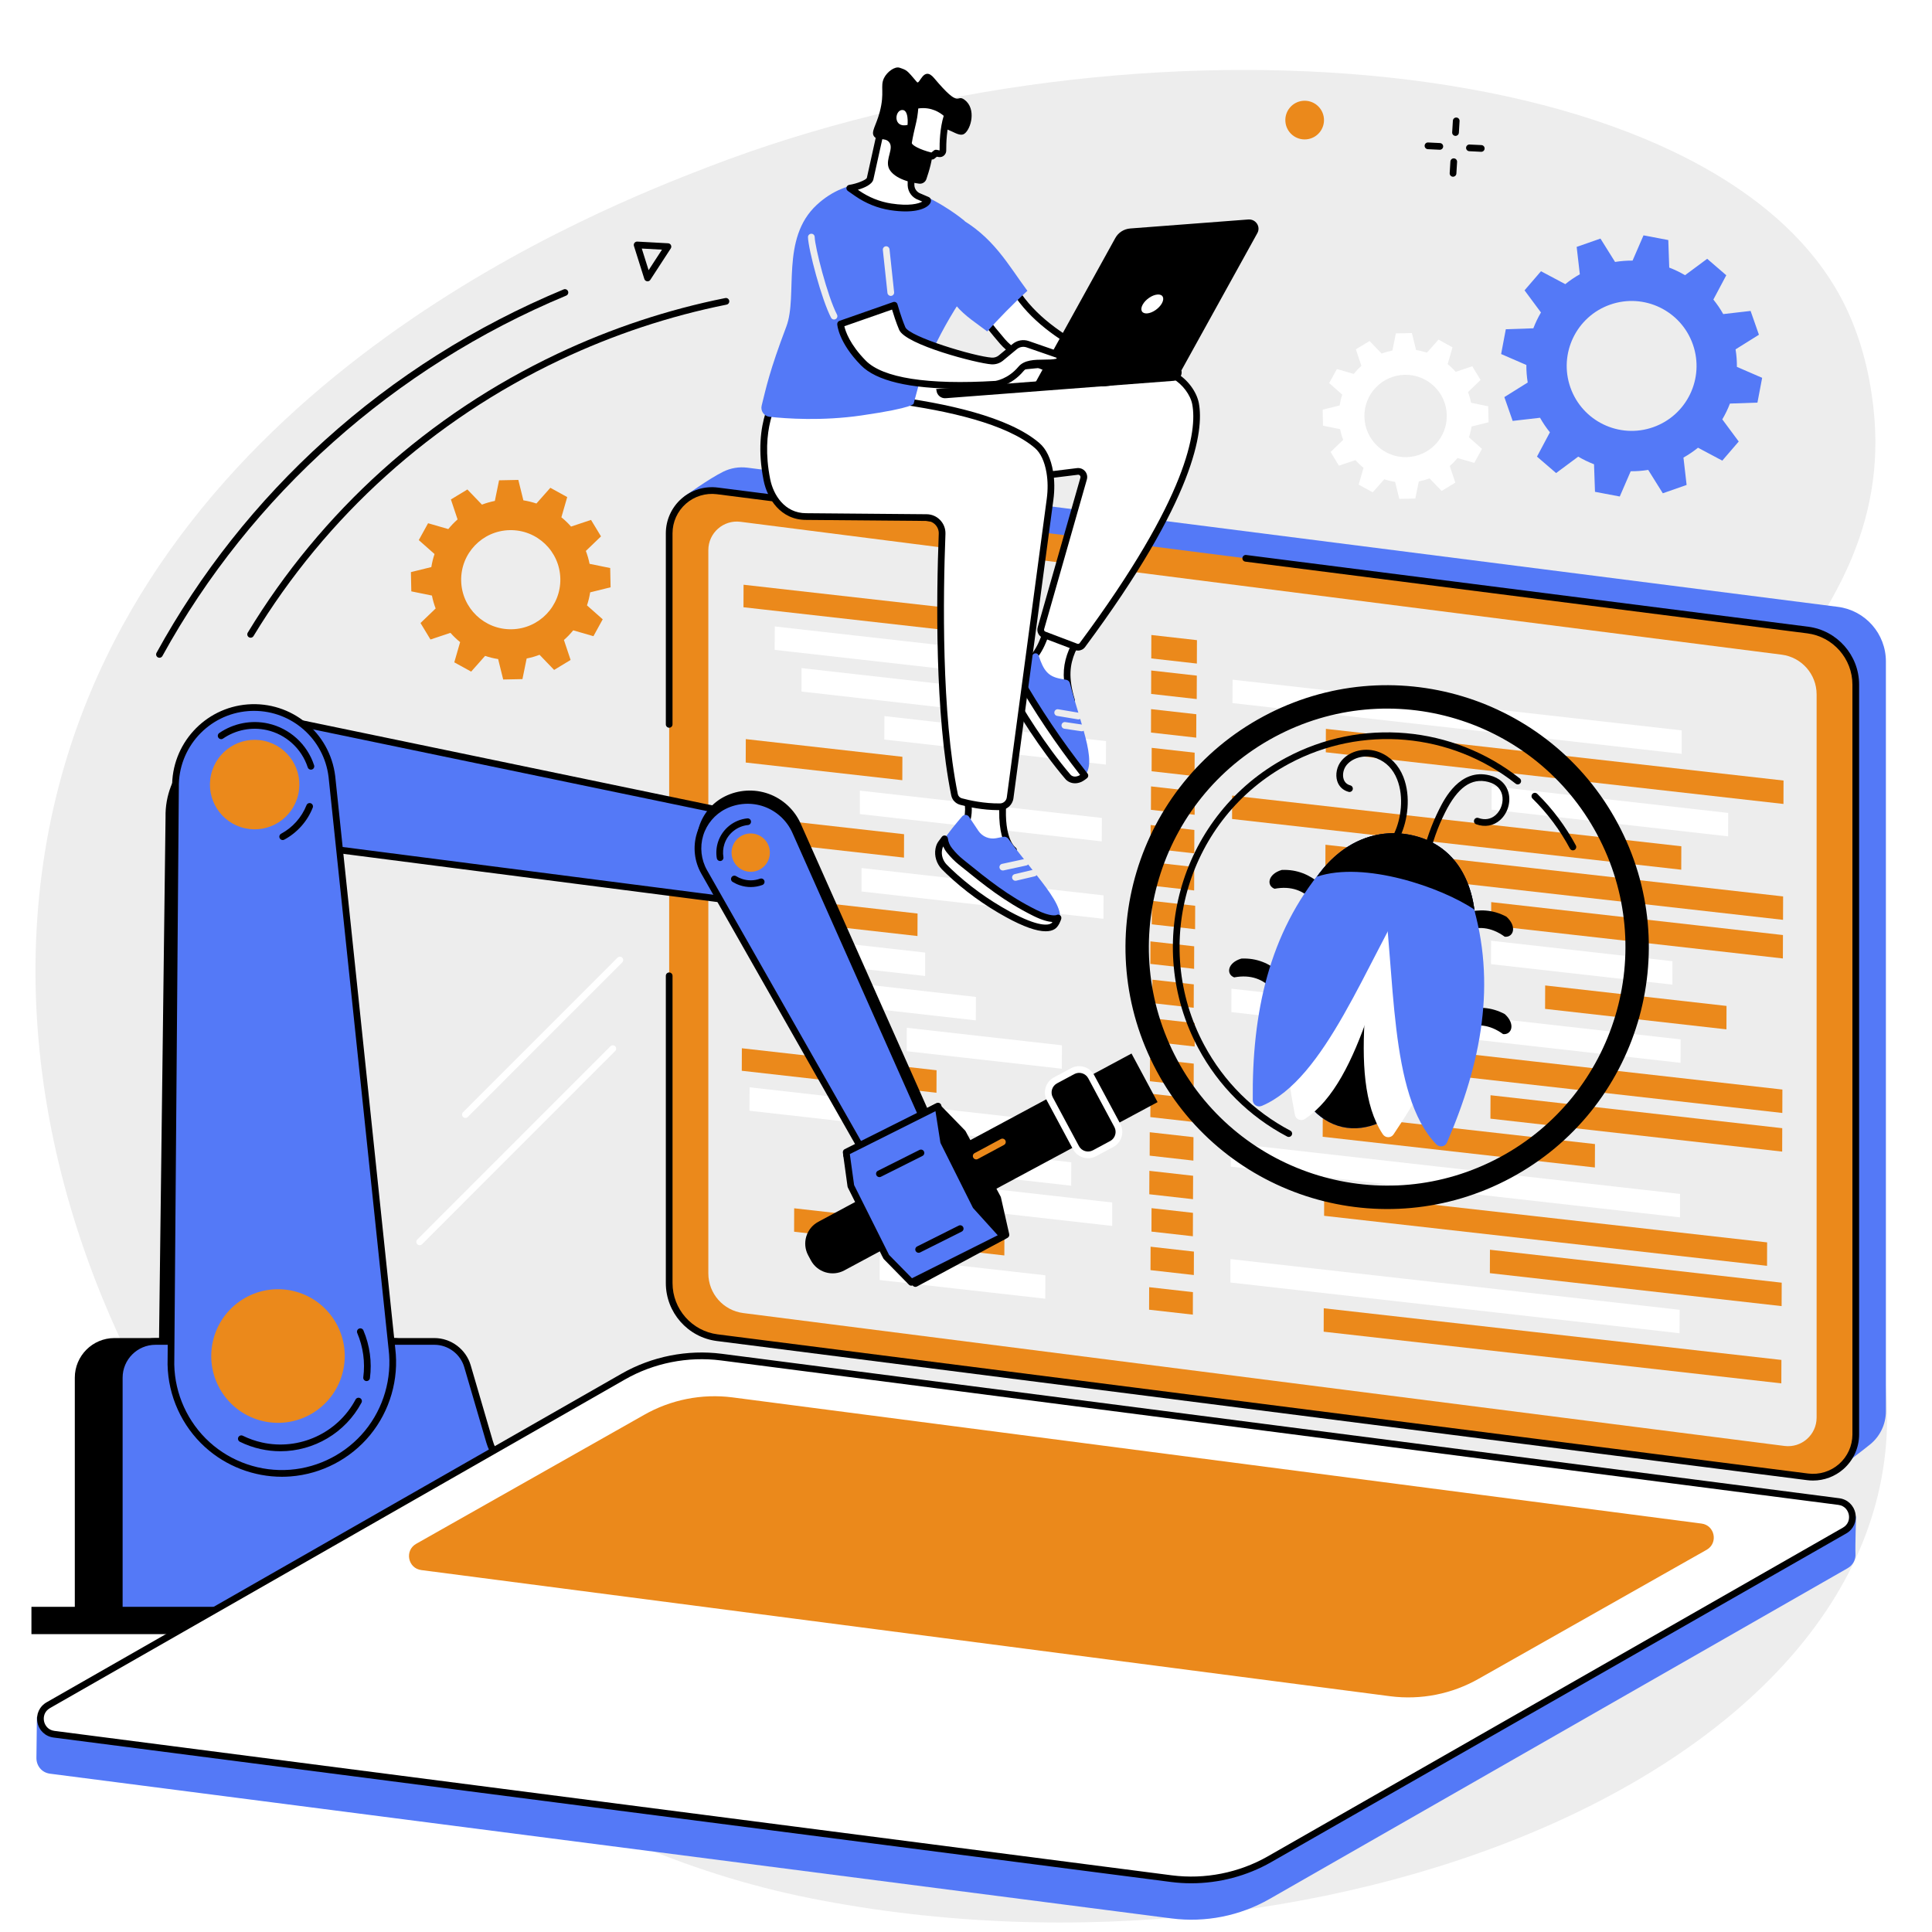 <svg xmlns="http://www.w3.org/2000/svg" width="810" viewBox="0 0 810 810" height="810"><path fill="#FFF" d="M-81 -81H891V891H-81z"></path><path fill="#FFF" d="M-81 -81H891V891H-81z"></path><path fill="#EDEDED" d="M 296.586 70.113 C 253.559 86.742 69.961 157.695 24.852 328.785 C -26.586 523.871 127.254 753.555 339.91 795.875 C 560.5 839.773 809.672 736.586 790.105 576.699 C 781.172 503.758 681.875 481.688 686.469 395.773 C 690.953 311.938 796.512 270.844 785.457 171.074 C 784.762 164.809 782.535 146.035 773.113 127.262 C 719.621 20.672 477.363 0.254 296.586 70.113"></path><path fill="#EB891B" d="M 213.703 222.266 C 225.184 222.031 234.688 231.145 234.922 242.621 C 235.16 254.098 226.047 263.59 214.566 263.824 C 203.086 264.059 193.586 254.941 193.348 243.469 C 193.109 231.992 202.223 222.5 213.703 222.266 Z M 172.277 239.859 L 172.445 247.93 L 181.09 249.695 C 181.461 251.559 181.98 253.367 182.648 255.105 L 176.301 261.207 L 180.48 268.117 L 188.852 265.324 C 190.094 266.73 191.449 268.027 192.906 269.211 L 190.461 277.688 L 197.535 281.578 L 203.379 274.984 C 205.141 275.582 206.969 276.027 208.844 276.32 L 210.965 284.883 L 219.039 284.719 L 220.801 276.078 C 222.664 275.707 224.473 275.184 226.207 274.523 L 232.316 280.871 L 239.227 276.688 L 236.43 268.32 C 237.84 267.082 239.141 265.727 240.324 264.27 L 248.801 266.723 L 252.691 259.645 L 246.098 253.809 C 246.688 252.043 247.137 250.219 247.43 248.344 L 255.992 246.227 L 255.828 238.152 L 247.184 236.391 C 246.809 234.531 246.289 232.723 245.625 230.984 L 251.973 224.879 L 247.789 217.973 L 239.418 220.766 C 238.18 219.359 236.824 218.059 235.363 216.879 L 237.812 208.402 L 230.734 204.508 L 224.895 211.102 C 223.133 210.508 221.305 210.062 219.43 209.766 L 217.309 201.207 L 209.234 201.371 L 207.469 210.012 C 205.605 210.383 203.801 210.902 202.062 211.566 L 195.953 205.219 L 189.043 209.398 L 191.84 217.762 C 190.434 219.004 189.133 220.363 187.949 221.816 L 179.473 219.367 L 175.578 226.441 L 182.176 232.281 C 181.582 234.043 181.137 235.867 180.84 237.746 L 172.277 239.859"></path><path fill="#FFF" d="M 588.945 157.137 C 598.484 156.941 606.375 164.512 606.57 174.051 C 606.773 183.582 599.199 191.469 589.66 191.66 C 580.121 191.859 572.23 184.285 572.031 174.754 C 571.832 165.219 579.406 157.328 588.945 157.137 Z M 554.527 171.754 L 554.664 178.461 L 561.848 179.926 C 562.16 181.473 562.586 182.973 563.141 184.418 L 557.863 189.492 L 561.34 195.23 L 568.297 192.906 C 569.328 194.078 570.453 195.16 571.664 196.145 L 569.629 203.184 L 575.508 206.414 L 580.363 200.938 C 581.828 201.43 583.352 201.801 584.906 202.051 L 586.668 209.16 L 593.375 209.023 L 594.84 201.848 C 596.387 201.535 597.891 201.102 599.332 200.551 L 604.41 205.824 L 610.148 202.355 L 607.824 195.402 C 608.992 194.371 610.078 193.246 611.059 192.035 L 618.102 194.066 L 621.336 188.191 L 615.855 183.34 C 616.348 181.879 616.719 180.359 616.965 178.801 L 624.082 177.043 L 623.941 170.336 L 616.758 168.871 C 616.453 167.324 616.016 165.824 615.465 164.379 L 620.738 159.312 L 617.266 153.566 L 610.312 155.891 C 609.277 154.719 608.152 153.641 606.941 152.66 L 608.973 145.621 L 603.094 142.383 L 598.242 147.859 C 596.773 147.367 595.254 146.996 593.699 146.754 L 591.941 139.641 L 585.227 139.777 L 583.77 146.953 C 582.215 147.266 580.715 147.695 579.27 148.246 L 574.199 142.973 L 568.453 146.445 L 570.777 153.395 C 569.609 154.426 568.527 155.555 567.547 156.762 L 560.5 154.73 L 557.27 160.605 L 562.75 165.457 C 562.254 166.922 561.887 168.438 561.637 170 L 554.527 171.754"></path><path fill="#5479F7" d="M 675.082 127.715 C 689.27 122.75 704.797 130.234 709.754 144.43 C 714.719 158.625 707.242 174.152 693.059 179.117 C 678.871 184.082 663.344 176.598 658.383 162.406 C 653.418 148.207 660.902 132.676 675.082 127.715 Z M 630.707 166.484 L 634.191 176.469 L 645.668 175.148 C 646.891 177.316 648.273 179.355 649.809 181.246 L 644.391 191.434 L 652.402 198.332 L 661.68 191.449 C 663.797 192.695 666.008 193.766 668.305 194.645 L 668.707 206.195 L 679.094 208.16 L 683.68 197.574 C 686.113 197.598 688.57 197.406 691.02 197.012 L 697.141 206.812 L 707.121 203.32 L 705.797 191.844 C 707.961 190.625 710 189.238 711.891 187.707 L 722.074 193.121 L 728.969 185.105 L 722.086 175.824 C 723.328 173.707 724.406 171.488 725.281 169.195 L 736.816 168.797 L 738.789 158.402 L 728.203 153.812 C 728.23 151.379 728.039 148.922 727.645 146.469 L 737.438 140.344 L 733.945 130.359 L 722.473 131.68 C 721.254 129.512 719.871 127.48 718.34 125.59 L 723.75 115.402 L 715.742 108.5 L 706.465 115.379 C 704.348 114.133 702.129 113.07 699.836 112.188 L 699.438 100.641 L 689.051 98.672 L 684.461 109.258 C 682.031 109.234 679.574 109.43 677.121 109.82 L 671 100.023 L 661.027 103.512 L 662.348 114.992 C 660.184 116.211 658.141 117.594 656.25 119.129 L 646.07 113.711 L 639.172 121.727 L 646.055 131.004 C 644.809 133.125 643.746 135.344 642.863 137.641 L 631.32 138.039 L 629.355 148.43 L 639.934 153.02 C 639.914 155.457 640.105 157.91 640.5 160.367 L 630.707 166.484"></path><path fill="#FFF" d="M 175.953 522.062 C 175.594 522.062 175.234 521.93 174.961 521.652 C 174.414 521.105 174.414 520.215 174.961 519.664 L 255.934 438.656 C 256.48 438.102 257.371 438.102 257.918 438.656 C 258.469 439.203 258.469 440.094 257.918 440.641 L 176.945 521.652 C 176.672 521.93 176.312 522.062 175.953 522.062"></path><path fill="#FFF" d="M 195.125 468.699 C 194.766 468.699 194.406 468.559 194.133 468.285 C 193.582 467.738 193.582 466.844 194.133 466.297 L 258.883 401.516 C 259.43 400.965 260.32 400.965 260.867 401.516 C 261.418 402.062 261.418 402.957 260.867 403.504 L 196.117 468.285 C 195.844 468.559 195.484 468.699 195.125 468.699"></path><path d="M 105.074 267.363 C 104.828 267.363 104.578 267.301 104.348 267.16 C 103.688 266.758 103.477 265.891 103.879 265.23 C 134.762 214.297 179.664 173.867 233.723 148.305 C 256.23 137.656 279.898 129.809 304.074 124.961 C 304.836 124.809 305.574 125.305 305.727 126.062 C 305.879 126.824 305.387 127.562 304.629 127.715 C 280.676 132.516 257.223 140.301 234.922 150.848 C 181.363 176.172 136.879 216.227 106.281 266.688 C 106.016 267.125 105.551 267.363 105.074 267.363"></path><path d="M 66.855 275.77 C 66.629 275.77 66.395 275.711 66.184 275.598 C 65.504 275.223 65.254 274.367 65.629 273.688 C 83.996 240.262 107.719 210.297 136.137 184.617 C 165.543 158.039 199.246 136.75 236.312 121.332 C 237.031 121.039 237.848 121.379 238.148 122.094 C 238.445 122.809 238.105 123.633 237.391 123.934 C 165.289 153.914 105.164 207.578 68.09 275.035 C 67.836 275.504 67.352 275.77 66.855 275.77"></path><path d="M 269.07 104.207 L 271.93 113.285 L 277.535 104.668 Z M 271.484 117.949 C 271.422 117.949 271.355 117.945 271.293 117.934 C 270.754 117.859 270.309 117.488 270.145 116.969 L 265.781 103.113 C 265.641 102.68 265.727 102.195 266.008 101.832 C 266.293 101.469 266.734 101.262 267.195 101.289 L 280.117 101.996 C 280.617 102.023 281.066 102.316 281.293 102.762 C 281.52 103.211 281.492 103.746 281.215 104.168 L 272.66 117.309 C 272.398 117.711 271.953 117.949 271.484 117.949"></path><path fill="#EB891B" d="M 538.914 51.047 C 538.523 46.582 541.828 42.656 546.285 42.266 C 550.75 41.883 554.676 45.188 555.059 49.648 C 555.449 54.109 552.145 58.039 547.688 58.422 C 543.223 58.812 539.297 55.508 538.914 51.047"></path><path d="M 621.027 63.641 C 621.004 63.641 620.984 63.641 620.961 63.641 L 616 63.395 C 615.223 63.355 614.625 62.695 614.66 61.926 C 614.699 61.145 615.367 60.543 616.137 60.59 L 621.098 60.828 C 621.875 60.867 622.469 61.527 622.43 62.305 C 622.398 63.059 621.777 63.641 621.027 63.641"></path><path d="M 603.648 62.789 C 603.629 62.789 603.605 62.789 603.586 62.781 L 598.621 62.543 C 597.844 62.504 597.246 61.848 597.285 61.07 C 597.32 60.297 597.98 59.684 598.754 59.734 L 603.723 59.98 C 604.496 60.02 605.094 60.672 605.055 61.453 C 605.016 62.199 604.398 62.789 603.648 62.789"></path><path d="M 610.234 56.977 C 610.207 56.977 610.18 56.977 610.145 56.969 C 609.371 56.926 608.781 56.258 608.832 55.484 L 609.129 50.59 C 609.18 49.82 609.836 49.227 610.617 49.277 C 611.391 49.32 611.98 49.988 611.93 50.762 L 611.641 55.656 C 611.59 56.402 610.973 56.977 610.234 56.977"></path><path d="M 609.191 74.094 C 609.164 74.094 609.137 74.094 609.102 74.094 C 608.328 74.043 607.742 73.379 607.789 72.605 L 608.086 67.711 C 608.129 66.938 608.785 66.352 609.566 66.395 C 610.348 66.445 610.938 67.109 610.891 67.887 L 610.594 72.777 C 610.543 73.52 609.926 74.094 609.191 74.094"></path><path d="M 160.441 578.594 C 161.992 591.211 158.316 603.918 150.266 613.758 C 142.219 623.598 130.5 629.711 117.832 630.684 C 105.078 631.664 92.488 627.344 83.016 618.738 C 73.547 610.133 68.039 598.004 67.785 585.199 L 70.812 342.605 C 70.465 325.137 83.801 310.438 101.207 309.102 C 118.746 307.754 134.242 320.449 136.387 337.926 L 160.441 578.594"></path><path d="M 103.766 310.406 C 102.953 310.406 102.137 310.438 101.312 310.5 C 84.668 311.781 71.887 325.867 72.219 342.574 L 69.188 585.219 C 69.434 597.535 74.816 609.387 83.961 617.695 C 93.105 626.004 105.414 630.23 117.727 629.281 C 129.949 628.348 141.414 622.359 149.18 612.867 C 156.945 603.375 160.543 590.941 159.047 578.762 C 159.047 578.754 159.047 578.742 159.043 578.734 L 134.988 338.066 C 133.035 322.148 119.559 310.406 103.766 310.406 Z M 114.32 632.223 C 102.473 632.223 90.891 627.789 82.074 619.781 C 72.359 610.949 66.641 598.359 66.379 585.23 L 69.406 342.586 C 69.047 324.434 82.969 309.086 101.098 307.699 C 119.426 306.293 135.539 319.492 137.781 337.754 L 161.84 578.438 C 163.422 591.371 159.598 604.566 151.355 614.648 C 143.105 624.734 130.926 631.09 117.941 632.09 C 116.734 632.18 115.523 632.223 114.32 632.223"></path><path d="M 207.504 619.105 C 198.488 619.105 190.559 613.156 188.027 604.5 L 178.754 572.801 C 176.949 566.633 171.297 562.395 164.875 562.395 L 47.961 562.395 C 39.566 562.395 32.766 569.203 32.766 577.598 L 32.766 682.316 L 232.387 682.316 L 232.387 634.305 C 232.387 625.906 225.586 619.105 217.191 619.105 L 207.504 619.105"></path><path d="M 34.168 680.914 L 230.984 680.914 L 230.984 634.305 C 230.984 626.695 224.797 620.504 217.191 620.504 L 207.504 620.504 C 197.93 620.504 189.367 614.086 186.676 604.895 L 177.406 573.195 C 175.785 567.664 170.633 563.805 164.875 563.805 L 47.961 563.805 C 40.355 563.805 34.168 569.988 34.168 577.598 Z M 232.387 683.723 L 32.766 683.723 C 31.988 683.723 31.363 683.094 31.363 682.316 L 31.363 577.598 C 31.363 568.441 38.809 560.988 47.961 560.988 L 164.875 560.988 C 171.875 560.988 178.137 565.68 180.102 572.406 L 189.375 604.105 C 191.715 612.109 199.168 617.695 207.504 617.695 L 217.191 617.695 C 226.348 617.695 233.793 625.145 233.793 634.305 L 233.793 682.316 C 233.793 683.094 233.164 683.723 232.387 683.723"></path><path fill="#5479F7" d="M 224.742 619.105 C 215.73 619.105 207.797 613.156 205.266 604.5 L 195.992 572.801 C 194.188 566.633 188.535 562.395 182.113 562.395 L 65.199 562.395 C 56.809 562.395 50.004 569.203 50.004 577.598 L 50.004 682.316 L 249.629 682.316 L 249.629 634.305 C 249.629 625.906 242.824 619.105 234.434 619.105 L 224.742 619.105"></path><path d="M 51.41 680.914 L 248.223 680.914 L 248.223 634.305 C 248.223 626.695 242.035 620.504 234.434 620.504 L 224.742 620.504 C 215.168 620.504 206.609 614.086 203.918 604.895 L 194.645 573.195 C 193.027 567.664 187.875 563.805 182.113 563.805 L 65.199 563.805 C 57.598 563.805 51.41 569.988 51.41 577.598 Z M 249.629 683.723 L 50.004 683.723 C 49.23 683.723 48.602 683.094 48.602 682.316 L 48.602 577.598 C 48.602 568.441 56.047 560.988 65.199 560.988 L 182.113 560.988 C 189.113 560.988 195.375 565.68 197.344 572.406 L 206.613 604.105 C 208.957 612.109 216.41 617.695 224.742 617.695 L 234.434 617.695 C 243.586 617.695 251.035 625.145 251.035 634.305 L 251.035 682.316 C 251.035 683.094 250.406 683.723 249.629 683.723"></path><path fill="#EB891B" d="M 242.066 636.211 C 242.066 640.773 238.367 644.473 233.809 644.473 C 229.246 644.473 225.551 640.773 225.551 636.211 C 225.551 631.648 229.246 627.949 233.809 627.949 C 238.367 627.949 242.066 631.648 242.066 636.211"></path><path d="M 269.773 685.117 L 13.18 685.117 L 13.18 673.668 L 269.773 673.668 L 269.773 685.117"></path><path fill="#5479F7" d="M 771.852 614.926 L 313.324 551.109 C 301.812 549.641 293.184 539.836 293.184 528.219 L 286.895 208.164 C 286.895 208.164 297.344 200.625 303.273 197.734 C 306.285 196.262 309.754 195.621 313.367 196.082 L 770.531 254.426 C 782.051 255.891 790.672 265.699 790.672 277.316 L 790.672 591.668 C 790.672 597.293 788.105 602.25 784.129 605.52 C 780.469 608.527 771.852 614.926 771.852 614.926"></path><path fill="#EB891B" d="M 757.855 619.176 L 300.695 560.832 C 289.18 559.367 280.555 549.559 280.555 537.945 L 280.555 223.59 C 280.555 212.793 290.027 204.441 300.738 205.809 L 757.898 264.148 C 769.414 265.617 778.039 275.422 778.039 287.039 L 778.039 601.391 C 778.039 612.191 768.562 620.543 757.855 619.176"></path><path fill="#EDEDED" d="M 748.141 606.219 L 311.617 550.508 C 303.246 549.441 296.973 542.312 296.973 533.863 L 296.973 230.641 C 296.973 223.426 303.301 217.852 310.453 218.766 L 746.973 274.473 C 755.344 275.543 761.621 282.668 761.621 291.113 L 761.621 594.34 C 761.621 601.555 755.289 607.133 748.141 606.219"></path><path d="M 760.121 620.723 C 759.312 620.723 758.496 620.672 757.68 620.57 L 300.52 562.227 C 288.336 560.672 279.152 550.23 279.152 537.941 L 279.152 409.117 C 279.152 408.336 279.781 407.707 280.555 407.707 C 281.332 407.707 281.961 408.336 281.961 409.117 L 281.961 537.941 C 281.961 548.82 290.09 558.062 300.875 559.434 L 758.039 617.781 C 762.738 618.379 767.48 616.926 771.039 613.789 C 774.594 610.656 776.637 606.137 776.637 601.391 L 776.637 287.035 C 776.637 276.156 768.504 266.918 757.727 265.539 L 522.109 235.473 C 521.34 235.371 520.793 234.668 520.895 233.898 C 520.988 233.129 521.695 232.582 522.461 232.684 L 758.082 262.754 C 770.258 264.309 779.445 274.746 779.445 287.035 L 779.445 601.391 C 779.445 606.945 777.055 612.23 772.895 615.902 C 769.348 619.027 764.793 620.723 760.121 620.723"></path><path d="M 280.555 305.102 C 279.777 305.102 279.152 304.473 279.152 303.695 L 279.152 223.594 C 279.152 218.039 281.539 212.75 285.703 209.078 C 289.867 205.406 295.414 203.707 300.918 204.41 L 408.57 218.152 C 409.34 218.246 409.887 218.953 409.785 219.719 C 409.691 220.492 408.988 221.035 408.215 220.941 L 300.559 207.199 C 295.859 206.602 291.117 208.055 287.559 211.191 C 284 214.328 281.957 218.848 281.957 223.594 L 281.957 303.695 C 281.957 304.473 281.332 305.102 280.555 305.102"></path><path fill="#5479F7" d="M 491.148 804.309 L 20.977 743.629 C 17.293 743.156 15.219 740.074 15.27 736.992 C 15.301 734.867 15.473 719.887 15.473 719.887 L 264.078 577.664 C 276.535 570.547 292.648 567.793 306.879 569.621 L 771.117 629.547 C 773.906 629.906 776.305 631.723 777.414 634.316 L 778.156 636.062 C 778.156 636.062 777.758 648.555 777.918 651.473 C 778.047 653.754 777.023 656.109 774.629 657.477 L 532.273 796.148 C 519.812 803.266 505.375 806.133 491.148 804.309"></path><path fill="#FFF" d="M 491.145 787.645 L 22.656 727.078 C 16.438 726.281 14.801 718.027 20.246 714.914 L 261.309 577.137 C 273.766 570.016 288.199 567.156 302.43 568.977 L 770.918 629.539 C 777.137 630.336 778.773 638.59 773.328 641.703 L 532.266 779.48 C 519.812 786.602 505.371 789.465 491.145 787.645"></path><path d="M 491.332 786.246 C 505.168 788.016 519.453 785.184 531.57 778.258 L 772.637 640.48 C 775 639.129 775.469 636.777 775.125 635.027 C 774.773 633.273 773.445 631.281 770.742 630.93 L 302.25 570.367 C 288.414 568.594 274.121 571.43 262.008 578.355 L 20.941 716.133 C 18.578 717.484 18.109 719.836 18.453 721.59 C 18.805 723.34 20.137 725.34 22.836 725.684 Z M 499.43 789.574 C 496.605 789.574 493.777 789.395 490.973 789.035 L 22.477 728.473 C 19.035 728.031 16.375 725.543 15.699 722.137 C 15.023 718.73 16.535 715.414 19.551 713.691 L 260.613 575.914 C 273.254 568.688 288.164 565.727 302.605 567.582 L 771.102 628.141 C 774.539 628.582 777.203 631.07 777.879 634.477 C 778.551 637.883 777.043 641.199 774.027 642.922 L 532.965 780.699 C 522.781 786.52 511.125 789.574 499.43 789.574"></path><path fill="#EB891B" d="M 582.875 711.16 L 176.633 658.262 C 171.016 657.543 169.535 650.086 174.453 647.273 L 269.973 593.23 C 281.227 586.805 294.262 584.215 307.113 585.863 L 713.363 638.762 C 718.977 639.48 720.449 646.938 715.531 649.75 L 620.016 703.793 C 608.766 710.219 595.727 712.809 582.875 711.16"></path><path fill="#FFF" d="M 705.047 316.043 L 516.727 294.777 L 516.762 284.957 L 705.082 306.223 L 705.047 316.043"></path><path fill="#EB891B" d="M 747.723 337.062 L 555.844 315.398 L 555.883 305.574 L 747.754 327.242 L 747.723 337.062"></path><path fill="#FFF" d="M 724.527 350.641 L 625.348 339.445 L 625.387 329.625 L 724.562 340.82 L 724.527 350.641"></path><path fill="#FFF" d="M 704.574 445.598 L 516.25 424.336 L 516.285 414.516 L 704.613 435.773 L 704.574 445.598"></path><path fill="#EB891B" d="M 747.246 466.617 L 555.371 444.957 L 555.406 435.137 L 747.277 456.797 L 747.246 466.617"></path><path fill="#EB891B" d="M 747.184 482.816 L 624.867 469.004 L 624.906 459.184 L 747.215 472.996 L 747.184 482.816"></path><path fill="#EB891B" d="M 668.66 489.477 L 554.539 476.594 L 554.574 466.77 L 668.699 479.656 L 668.66 489.477"></path><path fill="#EB891B" d="M 704.867 364.629 L 516.547 343.367 L 516.582 333.543 L 704.902 354.801 L 704.867 364.629"></path><path fill="#EB891B" d="M 747.543 385.648 L 555.668 363.98 L 555.703 354.16 L 747.574 375.828 L 747.543 385.648"></path><path fill="#FFF" d="M 701.148 412.812 L 625.109 404.227 L 625.141 394.406 L 701.184 402.992 L 701.148 412.812"></path><path fill="#EB891B" d="M 723.82 431.562 L 647.781 422.977 L 647.82 413.156 L 723.855 421.742 L 723.82 431.562"></path><path fill="#EB891B" d="M 747.48 401.84 L 625.168 388.035 L 625.199 378.215 L 747.512 392.02 L 747.48 401.84"></path><path fill="#FFF" d="M 704.332 510.383 L 516.012 489.117 L 516.047 479.293 L 704.371 500.559 L 704.332 510.383"></path><path fill="#EB891B" d="M 740.84 530.703 L 555.133 509.734 L 555.168 499.914 L 740.871 520.875 L 740.84 530.703"></path><path fill="#EB891B" d="M 746.949 547.59 L 624.633 533.781 L 624.672 523.961 L 746.988 537.77 L 746.949 547.59"></path><path fill="#FFF" d="M 704.16 558.965 L 515.836 537.699 L 515.875 527.879 L 704.195 549.137 L 704.16 558.965"></path><path fill="#EB891B" d="M 746.832 579.98 L 554.953 558.316 L 554.992 548.496 L 746.867 570.156 L 746.832 579.98"></path><path fill="#EB891B" d="M 500.637 406.184 L 482.289 404.113 L 482.324 394.672 L 500.668 396.746 L 500.637 406.184"></path><path fill="#EB891B" d="M 501.734 293.09 L 482.617 290.934 L 482.648 281.109 L 501.773 283.266 L 501.734 293.09"></path><path fill="#EB891B" d="M 501.789 278.203 L 482.672 276.043 L 482.707 266.223 L 501.824 268.383 L 501.789 278.203"></path><path fill="#EB891B" d="M 501.531 309.27 L 482.559 307.129 L 482.59 297.305 L 501.566 299.445 L 501.531 309.27"></path><path fill="#EB891B" d="M 500.824 325.387 L 482.82 323.355 L 482.855 313.535 L 500.863 315.566 L 500.824 325.387"></path><path fill="#EB891B" d="M 500.863 341.598 L 482.535 339.523 L 482.57 329.703 L 500.902 331.773 L 500.863 341.598"></path><path fill="#EB891B" d="M 500.707 357.781 L 482.379 355.711 L 482.414 345.891 L 500.746 347.957 L 500.707 357.781"></path><path fill="#EB891B" d="M 501.051 389.57 L 482.883 387.523 L 482.922 377.695 L 501.086 379.75 L 501.051 389.57"></path><path fill="#EB891B" d="M 500.652 373.324 L 483.285 371.367 L 483.32 361.539 L 500.688 363.5 L 500.652 373.324"></path><path fill="#EB891B" d="M 500.453 455.375 L 482.105 453.301 L 482.141 443.863 L 500.484 445.934 L 500.453 455.375"></path><path fill="#EB891B" d="M 500.871 438.762 L 482.707 436.711 L 482.738 426.895 L 500.906 428.941 L 500.871 438.762"></path><path fill="#EB891B" d="M 500.469 422.516 L 483.105 420.559 L 483.141 410.738 L 500.508 412.695 L 500.469 422.516"></path><path fill="#EB891B" d="M 500.105 551.172 L 481.758 549.098 L 481.793 539.66 L 500.137 541.734 L 500.105 551.172"></path><path fill="#EB891B" d="M 500.293 470.379 L 482.285 468.348 L 482.324 458.523 L 500.332 460.559 L 500.293 470.379"></path><path fill="#EB891B" d="M 500.332 486.586 L 482.004 484.516 L 482.039 474.695 L 500.371 476.762 L 500.332 486.586"></path><path fill="#EB891B" d="M 500.176 502.766 L 481.848 500.699 L 481.883 490.875 L 500.215 492.945 L 500.176 502.766"></path><path fill="#EB891B" d="M 500.52 534.559 L 482.352 532.508 L 482.391 522.684 L 500.555 524.738 L 500.52 534.559"></path><path fill="#EB891B" d="M 500.121 518.312 L 482.758 516.352 L 482.789 506.527 L 500.156 508.488 L 500.121 518.312"></path><path fill="#EB891B" d="M 402.355 264.828 L 311.707 254.594 L 311.742 245.156 L 402.391 255.391 L 402.355 264.828"></path><path fill="#FFF" d="M 420.344 283.25 L 324.789 272.461 L 324.828 262.641 L 420.383 273.43 L 420.344 283.25"></path><path fill="#FFF" d="M 447.355 302.504 L 336.031 289.934 L 336.066 280.109 L 447.395 292.68 L 447.355 302.504"></path><path fill="#FFF" d="M 463.664 320.547 L 370.758 310.059 L 370.797 300.234 L 463.703 310.719 L 463.664 320.547"></path><path fill="#EB891B" d="M 384.656 392.438 L 311.23 384.145 L 311.266 374.711 L 384.691 383.004 L 384.656 392.438"></path><path fill="#FFF" d="M 387.859 409.191 L 334.168 403.129 L 334.199 393.309 L 387.895 399.371 L 387.859 409.191"></path><path fill="#FFF" d="M 409.121 427.797 L 357.715 421.992 L 357.754 412.168 L 409.152 417.973 L 409.121 427.797"></path><path fill="#FFF" d="M 445.184 448.07 L 380.137 440.723 L 380.176 430.902 L 445.219 438.246 L 445.184 448.07"></path><path fill="#EB891B" d="M 378.297 327.105 L 312.645 319.695 L 312.68 309.875 L 378.332 317.285 L 378.297 327.105"></path><path fill="#FFF" d="M 461.918 352.75 L 360.477 341.301 L 360.512 331.473 L 461.957 342.926 L 461.918 352.75"></path><path fill="#EB891B" d="M 378.996 359.562 L 313.348 352.152 L 313.383 342.328 L 379.031 349.742 L 378.996 359.562"></path><path fill="#FFF" d="M 462.625 385.207 L 361.18 373.754 L 361.215 363.93 L 462.656 375.383 L 462.625 385.207"></path><path fill="#EB891B" d="M 392.621 458.141 L 310.996 448.93 L 311.027 439.488 L 392.656 448.707 L 392.621 458.141"></path><path fill="#FFF" d="M 447.523 480.734 L 314.227 465.688 L 314.262 455.863 L 447.562 470.914 L 447.523 480.734"></path><path fill="#FFF" d="M 449.105 497.117 L 372.578 488.477 L 372.617 478.652 L 449.141 487.293 L 449.105 497.117"></path><path fill="#EB891B" d="M 421.074 526.355 L 332.93 516.402 L 332.965 506.582 L 421.113 516.535 L 421.074 526.355"></path><path fill="#FFF" d="M 466.281 513.973 L 392.879 505.688 L 392.918 495.863 L 466.312 504.152 L 466.281 513.973"></path><path fill="#FFF" d="M 438.242 544.492 L 368.797 536.652 L 368.832 526.832 L 438.277 534.672 L 438.242 544.492"></path><path fill="#5479F7" d="M 318.285 343.16 C 329.047 345.395 336.305 354.5 334.781 363.867 C 333.25 373.32 323.328 379.68 312.324 378.262 L 105.707 351.629 C 89.664 349.562 77.836 336.828 79.02 322.91 C 79.645 315.578 83.863 308.965 90.609 304.75 C 97.355 300.539 105.988 299.113 114.332 300.848 L 318.285 343.16"></path><path d="M 107.328 301.531 C 101.578 301.531 95.988 303.047 91.352 305.941 C 84.992 309.918 81.008 316.145 80.422 323.027 C 79.289 336.297 90.477 348.25 105.887 350.238 L 312.504 376.867 C 322.805 378.199 331.98 372.387 333.398 363.641 C 334.797 355.012 328.031 346.621 318 344.539 L 114.047 302.223 C 111.816 301.758 109.559 301.531 107.328 301.531 Z M 315.422 379.867 C 314.344 379.867 313.25 379.797 312.145 379.656 L 105.527 353.023 C 88.621 350.848 76.363 337.566 77.621 322.793 C 78.285 315.016 82.746 308.008 89.863 303.559 C 96.906 299.156 105.926 297.668 114.617 299.469 L 318.57 341.789 C 330.078 344.172 337.812 353.973 336.172 364.09 C 334.664 373.379 325.852 379.867 315.422 379.867"></path><path fill="#5479F7" d="M 164.32 565.508 C 165.867 578.125 162.191 590.836 154.145 600.672 C 146.098 610.512 134.379 616.629 121.711 617.602 C 108.957 618.582 96.363 614.258 86.895 605.652 C 77.422 597.047 71.914 584.918 71.66 572.113 L 73.574 330.227 C 73.227 312.762 86.562 298.059 103.965 296.727 C 121.504 295.375 137 308.078 139.145 325.551 L 164.32 565.508"></path><path d="M 106.527 298.035 C 105.715 298.035 104.895 298.062 104.07 298.125 C 87.426 299.402 74.645 313.492 74.977 330.203 L 73.066 572.129 C 73.309 584.449 78.695 596.301 87.836 604.613 C 96.98 612.922 109.285 617.148 121.602 616.199 C 133.824 615.258 145.293 609.277 153.059 599.785 C 160.824 590.285 164.418 577.859 162.926 565.68 C 162.922 565.672 162.922 565.664 162.922 565.656 L 137.75 325.699 C 135.793 309.777 122.316 298.035 106.527 298.035 Z M 118.199 619.141 C 106.352 619.141 94.766 614.703 85.949 606.691 C 76.238 597.867 70.516 585.273 70.258 572.145 L 72.168 330.219 C 71.809 312.062 85.727 296.715 103.859 295.324 C 122.184 293.926 138.297 307.121 140.539 325.379 L 165.715 565.352 C 167.297 578.285 163.477 591.48 155.23 601.566 C 146.98 611.652 134.805 618.008 121.816 619 C 120.613 619.094 119.402 619.141 118.199 619.141"></path><path fill="#EB891B" d="M 122.648 541.184 C 137.73 544.551 147.227 559.523 143.859 574.617 C 140.492 589.715 125.539 599.227 110.453 595.855 C 95.371 592.488 85.871 577.52 89.238 562.422 C 92.609 547.324 107.562 537.816 122.648 541.184"></path><path fill="#EB891B" d="M 110.844 310.629 C 120.949 312.891 127.309 322.914 125.055 333.023 C 122.801 343.141 112.781 349.508 102.68 347.25 C 92.574 344.992 86.215 334.969 88.469 324.855 C 90.723 314.742 100.742 308.375 110.844 310.629"></path><path d="M 117.566 608.438 C 114.801 608.438 112.008 608.133 109.23 607.52 C 106.219 606.844 103.301 605.816 100.559 604.461 C 99.863 604.117 99.578 603.273 99.918 602.578 C 100.262 601.879 101.105 601.598 101.801 601.941 C 104.344 603.195 107.047 604.148 109.844 604.77 C 125.434 608.254 141.566 600.844 149.074 586.754 C 149.438 586.066 150.289 585.809 150.977 586.176 C 151.66 586.539 151.918 587.391 151.555 588.074 C 144.789 600.766 131.543 608.438 117.566 608.438"></path><path d="M 153.703 579.027 C 153.645 579.027 153.578 579.023 153.516 579.016 C 152.75 578.914 152.207 578.207 152.309 577.438 C 153.141 571.152 152.266 564.73 149.777 558.871 C 149.473 558.156 149.809 557.332 150.52 557.027 C 151.234 556.723 152.059 557.055 152.363 557.77 C 155.047 564.094 155.988 571.023 155.094 577.809 C 155 578.512 154.395 579.027 153.703 579.027"></path><path d="M 118.523 352.195 C 118.023 352.195 117.539 351.93 117.285 351.453 C 116.914 350.77 117.172 349.922 117.852 349.551 C 122.707 346.934 126.488 342.68 128.504 337.578 C 128.789 336.855 129.605 336.504 130.328 336.785 C 131.051 337.07 131.402 337.891 131.117 338.613 C 128.859 344.328 124.621 349.09 119.188 352.027 C 118.977 352.141 118.746 352.195 118.523 352.195"></path><path d="M 130.352 322.691 C 129.762 322.691 129.211 322.312 129.02 321.719 C 126.469 313.875 119.895 307.887 111.855 306.09 C 105.539 304.68 98.855 305.977 93.516 309.645 C 92.875 310.086 92 309.922 91.562 309.285 C 91.121 308.641 91.285 307.77 91.922 307.328 C 97.906 303.219 105.395 301.766 112.469 303.348 C 121.469 305.355 128.832 312.062 131.688 320.852 C 131.93 321.586 131.523 322.383 130.785 322.621 C 130.641 322.668 130.496 322.691 130.352 322.691"></path><path d="M 354.949 484.352 L 392.91 463.957 L 403.594 474.93 L 418.273 502.309 L 421.75 517.734 L 383.789 538.129 L 354.949 484.352"></path><path d="M 356.852 484.926 L 384.363 536.223 L 420.145 516.996 L 416.941 502.801 L 402.445 475.77 L 392.645 465.695 Z M 383.789 539.531 C 383.652 539.531 383.52 539.512 383.383 539.473 C 383.023 539.363 382.727 539.117 382.551 538.789 L 353.715 485.016 C 353.348 484.332 353.605 483.48 354.289 483.109 L 392.25 462.715 C 392.801 462.422 393.48 462.523 393.918 462.977 L 404.594 473.949 C 404.688 474.043 404.766 474.148 404.828 474.262 L 419.508 501.641 C 419.566 501.754 419.613 501.875 419.641 501.996 L 423.121 517.422 C 423.258 518.039 422.969 518.672 422.414 518.969 L 384.453 539.363 C 384.25 539.473 384.02 539.531 383.789 539.531"></path><path d="M 669.582 349.797 C 695.676 398.449 677.426 459.062 628.812 485.18 C 580.203 511.289 519.648 493.023 493.555 444.367 C 467.465 395.715 485.723 335.102 534.332 308.988 C 582.938 282.871 643.492 301.141 669.582 349.797 Z M 529.695 300.348 C 476.316 329.02 456.273 395.578 484.922 449.008 C 513.574 502.434 580.07 522.496 633.449 493.82 C 686.824 465.145 706.867 398.586 678.219 345.16 C 649.566 291.73 583.07 271.664 529.695 300.348"></path><path d="M 353.98 532.625 C 348.938 535.332 342.66 533.438 339.953 528.391 L 338.832 526.301 C 336.125 521.254 338.016 514.965 343.059 512.254 L 474.391 441.695 L 485.316 462.066 L 353.98 532.625"></path><path fill="#EB891B" d="M 409.277 486.09 C 408.777 486.09 408.293 485.824 408.039 485.352 C 407.672 484.668 407.926 483.812 408.609 483.449 L 419.594 477.547 C 420.281 477.18 421.133 477.434 421.496 478.121 C 421.863 478.805 421.605 479.652 420.922 480.023 L 409.941 485.926 C 409.727 486.035 409.504 486.09 409.277 486.09"></path><path d="M 451.102 481.156 L 440.16 460.746 C 438.66 457.949 439.711 454.465 442.504 452.961 L 449.723 449.082 C 452.52 447.582 456.004 448.629 457.504 451.426 L 468.445 471.836 C 469.945 474.633 468.898 478.121 466.102 479.621 L 458.879 483.504 C 456.086 485.004 452.605 483.953 451.102 481.156"></path><path fill="#FFF" d="M 452.34 480.488 C 452.891 481.512 453.801 482.262 454.91 482.594 C 456.023 482.926 457.195 482.809 458.219 482.262 L 465.441 478.383 C 467.547 477.254 468.34 474.613 467.207 472.5 L 456.266 452.094 C 455.719 451.07 454.805 450.324 453.691 449.984 C 452.582 449.656 451.41 449.77 450.387 450.324 L 443.168 454.199 C 441.055 455.332 440.262 457.973 441.398 460.082 Z M 456.172 485.594 C 455.48 485.594 454.785 485.492 454.098 485.285 C 452.273 484.734 450.77 483.504 449.863 481.816 L 438.918 461.41 C 437.059 457.938 438.367 453.59 441.84 451.723 L 449.062 447.844 C 450.742 446.938 452.676 446.746 454.504 447.297 C 456.336 447.848 457.84 449.082 458.738 450.766 L 469.684 471.172 C 471.547 474.645 470.242 478.996 466.766 480.863 L 459.547 484.738 C 458.492 485.305 457.336 485.594 456.172 485.594"></path><path d="M 659.438 356.512 C 658.941 356.512 658.453 356.246 658.199 355.773 C 654.027 347.992 648.75 340.934 642.516 334.805 C 641.965 334.262 641.957 333.375 642.5 332.82 C 643.043 332.262 643.934 332.258 644.488 332.801 C 650.922 339.125 656.367 346.414 660.676 354.441 C 661.047 355.125 660.785 355.98 660.102 356.344 C 659.891 356.461 659.664 356.512 659.438 356.512"></path><path d="M 540.32 476.668 C 540.098 476.668 539.871 476.625 539.664 476.512 C 523.793 468.16 510.91 455.355 502.395 439.477 C 478.973 395.805 495.422 341.188 539.059 317.742 C 570.574 300.809 609.09 304.195 637.188 326.359 C 637.797 326.84 637.902 327.723 637.422 328.328 C 636.941 328.941 636.059 329.043 635.453 328.562 C 608.23 307.094 570.914 303.816 540.387 320.223 C 498.113 342.93 482.18 395.836 504.875 438.156 C 513.121 453.535 525.602 465.93 540.973 474.027 C 541.664 474.383 541.926 475.23 541.562 475.922 C 541.312 476.402 540.828 476.668 540.32 476.668"></path><path d="M 296.121 362.805 C 293.422 358.059 292.789 352.41 294.375 347.188 C 295.957 341.961 299.617 337.617 304.496 335.172 C 309.863 332.48 316.098 332.105 321.746 334.129 C 327.402 336.16 331.98 340.41 334.422 345.898 L 394.891 481.871 L 370.719 493.988 L 296.121 362.805"></path><path d="M 297.34 362.105 L 371.281 492.133 L 393.062 481.215 L 333.137 346.473 C 330.867 341.355 326.539 337.344 321.277 335.457 C 316.012 333.57 310.125 333.922 305.125 336.43 C 300.609 338.691 297.184 342.762 295.719 347.594 C 294.254 352.43 294.844 357.719 297.34 362.105 Z M 370.723 495.395 C 370.227 495.395 369.758 495.133 369.496 494.68 L 294.898 363.496 C 292.023 358.441 291.344 352.344 293.031 346.777 C 294.719 341.211 298.664 336.52 303.867 333.918 C 309.551 331.07 316.238 330.664 322.223 332.809 C 328.207 334.953 333.121 339.516 335.703 345.328 L 396.18 481.297 C 396.48 481.984 396.195 482.789 395.523 483.125 L 371.352 495.246 C 371.145 495.344 370.934 495.395 370.723 495.395"></path><path fill="#5479F7" d="M 295.215 365.527 C 292.516 360.785 291.883 355.137 293.469 349.91 C 295.051 344.688 298.711 340.344 303.59 337.902 C 308.957 335.211 315.191 334.832 320.844 336.859 C 326.496 338.883 331.074 343.137 333.516 348.629 L 393.988 484.594 L 369.812 496.711 L 295.215 365.527"></path><path d="M 296.434 364.836 L 370.371 494.859 L 392.16 483.941 L 332.234 349.199 C 329.961 344.082 325.633 340.07 320.371 338.18 C 315.102 336.293 309.219 336.652 304.219 339.156 C 299.707 341.418 296.277 345.484 294.812 350.32 C 293.348 355.156 293.938 360.441 296.434 364.836 Z M 369.812 498.117 C 369.324 498.117 368.848 497.863 368.594 497.41 L 293.992 366.227 C 291.117 361.168 290.438 355.074 292.125 349.504 C 293.812 343.934 297.758 339.25 302.961 336.641 C 308.641 333.793 315.332 333.391 321.32 335.539 C 327.301 337.68 332.215 342.242 334.797 348.055 L 395.27 484.027 C 395.574 484.711 395.285 485.516 394.617 485.855 L 370.441 497.973 C 370.242 498.074 370.023 498.117 369.812 498.117"></path><path fill="#5479F7" d="M 354.766 483.055 L 393.285 463.746 L 395.629 478.703 L 409.094 505.617 L 420.59 518.312 L 382.062 537.625 L 371.578 526.941 L 356.727 497.246 L 354.766 483.055"></path><path d="M 372.734 526.113 L 382.352 535.91 L 418.305 517.891 L 408.055 506.562 C 407.969 506.469 407.895 506.363 407.84 506.25 L 394.375 479.332 C 394.309 479.203 394.262 479.062 394.242 478.918 L 392.199 465.863 L 356.293 483.859 L 358.086 496.828 Z M 382.07 539.031 C 381.699 539.031 381.336 538.883 381.066 538.613 L 370.578 527.922 C 370.477 527.82 370.391 527.703 370.324 527.57 L 355.469 497.875 C 355.402 497.738 355.355 497.594 355.332 497.441 L 353.375 483.246 C 353.289 482.652 353.598 482.066 354.137 481.797 L 392.656 462.488 C 393.062 462.289 393.531 462.289 393.93 462.496 C 394.332 462.699 394.609 463.086 394.676 463.527 L 396.984 478.27 L 410.262 504.82 L 421.633 517.371 C 421.926 517.699 422.051 518.145 421.973 518.574 C 421.887 519.008 421.609 519.379 421.219 519.574 L 382.699 538.883 C 382.5 538.98 382.281 539.031 382.07 539.031"></path><path fill="#EB891B" d="M 312.203 365.094 C 308 363.691 305.723 359.141 307.121 354.93 C 308.523 350.719 313.066 348.441 317.273 349.84 C 321.484 351.242 323.762 355.793 322.359 360.008 C 320.961 364.219 316.414 366.496 312.203 365.094"></path><path fill="#5479F7" d="M 402.562 515.105 L 385.145 523.836 L 402.562 515.105"></path><path d="M 385.145 525.238 C 384.633 525.238 384.133 524.957 383.887 524.469 C 383.539 523.77 383.82 522.93 384.516 522.578 L 401.938 513.848 C 402.633 513.496 403.473 513.777 403.82 514.473 C 404.172 515.168 403.891 516.016 403.191 516.359 L 385.773 525.09 C 385.57 525.191 385.355 525.238 385.145 525.238"></path><path fill="#5479F7" d="M 386.117 483.375 L 368.699 492.105 L 386.117 483.375"></path><path d="M 368.699 493.512 C 368.184 493.512 367.688 493.227 367.441 492.734 C 367.094 492.043 367.375 491.199 368.07 490.852 L 385.488 482.117 C 386.188 481.773 387.027 482.047 387.375 482.746 C 387.723 483.438 387.441 484.285 386.75 484.629 L 369.328 493.363 C 369.125 493.465 368.91 493.512 368.699 493.512"></path><path d="M 314.75 371.902 C 313.219 371.902 311.688 371.648 310.191 371.152 C 309.125 370.801 308.102 370.32 307.148 369.734 C 306.492 369.324 306.285 368.457 306.695 367.797 C 307.102 367.137 307.965 366.93 308.629 367.34 C 309.395 367.816 310.215 368.199 311.078 368.488 C 313.574 369.316 316.195 369.285 318.652 368.398 C 319.391 368.141 320.191 368.512 320.457 369.246 C 320.715 369.977 320.336 370.781 319.605 371.043 C 318.023 371.617 316.387 371.902 314.75 371.902"></path><path d="M 301.902 360.992 C 301.227 360.992 300.633 360.504 300.52 359.812 C 300.141 357.523 300.332 355.133 301.066 352.914 C 302.859 347.523 307.668 343.672 313.324 343.109 C 314.094 343.039 314.785 343.598 314.859 344.371 C 314.938 345.141 314.371 345.832 313.598 345.906 C 309.047 346.363 305.176 349.461 303.734 353.805 C 303.137 355.59 302.984 357.512 303.293 359.355 C 303.418 360.121 302.902 360.844 302.137 360.973 C 302.055 360.984 301.977 360.992 301.902 360.992"></path><path fill="#FFF" d="M 449.266 293.691 C 446.508 284.598 446.977 278.859 449.473 272.879 L 453.68 264.5 L 441.031 259.426 L 437.152 268.957 C 435.902 272.031 434.098 274.84 431.824 277.254 L 429.734 279.473 L 449.266 293.691"></path><path d="M 431.848 279.273 L 446.887 290.223 C 445.336 283.391 445.762 278.129 448.18 272.336 C 448.191 272.309 448.207 272.277 448.219 272.25 L 451.742 265.238 L 441.805 261.25 L 438.457 269.488 C 437.137 272.734 435.246 275.668 432.848 278.219 Z M 449.266 295.102 C 448.973 295.102 448.684 295.012 448.438 294.828 L 428.91 280.609 C 428.582 280.371 428.375 280.004 428.336 279.602 C 428.297 279.199 428.434 278.801 428.715 278.508 L 430.805 276.289 C 432.969 273.996 434.664 271.352 435.852 268.43 L 439.73 258.895 C 440.02 258.176 440.836 257.832 441.555 258.121 L 454.207 263.199 C 454.57 263.344 454.855 263.641 454.996 264.004 C 455.137 264.375 455.109 264.781 454.938 265.137 L 450.754 273.465 C 448.613 278.598 447.777 283.941 450.609 293.285 C 450.781 293.863 450.57 294.488 450.078 294.84 C 449.836 295.012 449.551 295.102 449.266 295.102"></path><path fill="#5479F7" d="M 435.457 274.82 C 435.141 273.836 433.848 273.59 433.137 274.344 C 431.137 276.473 427.629 280.039 424.973 281.883 C 422.492 283.594 421.719 286.902 423.121 289.551 C 427.098 297.039 437.141 313.285 447.727 325.684 C 448.453 326.531 450.254 327.664 452.848 326.496 C 461.551 322.582 453.277 304.871 448.555 286.43 C 448.367 285.707 447.781 285.152 447.051 285.016 L 444.422 284.531 C 439.555 283.562 437.52 281.273 435.457 274.82"></path><path fill="#FFF" d="M 425.566 281.473 C 425.566 281.473 425.168 281.746 424.973 281.883 C 422.492 283.594 421.719 286.902 423.121 289.551 C 427.098 297.039 437.141 313.285 447.727 325.684 C 448.453 326.531 450.254 327.664 452.848 326.496 C 453.641 326.141 454.84 325.164 454.84 325.164 L 454.129 324.258 C 443.984 311.332 434.805 297.68 426.672 283.41 L 425.566 281.473"></path><path d="M 425.141 283.562 C 423.77 284.941 423.418 287.102 424.363 288.895 C 428.457 296.605 438.34 312.523 448.797 324.766 C 449 325.012 450.145 326.176 452.27 325.215 C 452.426 325.145 452.629 325.027 452.84 324.891 C 442.758 312.016 433.547 298.297 425.453 284.105 Z M 450.699 328.398 C 448.902 328.398 447.48 327.559 446.66 326.598 C 436.051 314.176 426.035 298.035 421.883 290.211 C 420.137 286.918 421.121 282.836 424.172 280.727 L 424.781 280.312 C 425.102 280.094 425.508 280.016 425.883 280.105 C 426.27 280.195 426.594 280.438 426.789 280.777 L 427.891 282.711 C 435.965 296.871 445.164 310.559 455.234 323.391 L 455.941 324.297 C 456.418 324.898 456.32 325.773 455.727 326.254 C 455.59 326.367 454.359 327.363 453.426 327.781 C 452.453 328.219 451.535 328.398 450.699 328.398"></path><path fill="#EDEDED" d="M 452.164 301.621 C 452.082 301.621 452.004 301.617 451.93 301.605 L 443.207 300.145 C 442.438 300.012 441.922 299.289 442.051 298.523 C 442.18 297.758 442.91 297.238 443.668 297.367 L 452.391 298.832 C 453.156 298.961 453.676 299.684 453.543 300.449 C 453.43 301.137 452.832 301.621 452.164 301.621"></path><path fill="#EDEDED" d="M 453.574 306.598 C 453.504 306.598 453.438 306.59 453.363 306.578 L 446.238 305.52 C 445.473 305.41 444.945 304.691 445.059 303.926 C 445.168 303.156 445.887 302.629 446.652 302.742 L 453.777 303.797 C 454.547 303.914 455.078 304.629 454.961 305.398 C 454.859 306.094 454.262 306.598 453.574 306.598"></path><path fill="#FFF" d="M 377.988 161.645 C 377.988 161.645 465.789 142.375 492.551 157.629 C 496.578 159.93 500.402 164.742 501.25 169.309 C 503.82 183.211 496.086 213.508 453.785 270.449 C 453.184 271.258 452.125 271.566 451.184 271.211 L 437.766 266.117 C 436.68 265.703 436.082 264.527 436.406 263.406 L 454.32 200.648 C 454.785 199.016 453.434 197.438 451.754 197.645 L 368.082 207.938 L 377.988 161.645"></path><path d="M 452.043 196.223 C 453.141 196.223 454.188 196.699 454.91 197.547 C 455.734 198.512 456.02 199.816 455.668 201.039 L 437.754 263.793 C 437.637 264.211 437.855 264.648 438.262 264.805 L 451.68 269.898 C 452.031 270.031 452.43 269.914 452.652 269.617 C 498.43 207.988 501.883 180.48 499.867 169.566 C 499.133 165.586 495.754 161.078 491.855 158.855 C 467.273 144.848 388.422 160.883 379.168 162.828 L 369.863 206.301 L 451.578 196.254 C 451.734 196.23 451.891 196.223 452.043 196.223 Z M 451.969 272.762 C 451.535 272.762 451.105 272.688 450.688 272.527 L 437.262 267.434 C 435.508 266.766 434.531 264.828 435.051 263.02 L 452.969 200.266 C 453.098 199.816 452.875 199.492 452.773 199.375 C 452.672 199.258 452.395 198.984 451.918 199.043 L 368.25 209.328 C 367.793 209.383 367.348 209.223 367.043 208.883 C 366.734 208.551 366.609 208.086 366.703 207.645 L 376.613 161.352 C 376.73 160.812 377.148 160.391 377.688 160.273 C 381.293 159.48 466.324 141.066 493.242 156.414 C 497.879 159.055 501.738 164.258 502.629 169.059 C 504.73 180.422 501.32 208.809 454.91 271.289 C 454.207 272.238 453.102 272.762 451.969 272.762"></path><path fill="#FFF" d="M 403.914 327.105 L 405.637 335.285 C 407.934 347.195 399.238 353.289 399.238 353.289 L 424.949 356.422 C 424.949 356.422 419.336 353.004 420.48 336.465 L 421.953 322.625 L 403.914 327.105"></path><path d="M 402.418 352.258 L 421.664 354.602 C 420.043 351.695 418.398 346.238 419.078 336.367 L 420.344 324.477 L 405.566 328.145 L 407.008 334.996 C 408.676 343.609 405.043 349.367 402.418 352.258 Z M 424.949 357.824 C 424.895 357.824 424.84 357.824 424.781 357.816 L 399.07 354.684 C 398.496 354.613 398.02 354.191 397.879 353.629 C 397.738 353.062 397.957 352.473 398.434 352.137 C 398.754 351.91 406.348 346.379 404.254 335.555 L 402.539 327.395 C 402.387 326.656 402.84 325.926 403.574 325.742 L 421.613 321.262 C 422.059 321.152 422.527 321.266 422.871 321.566 C 423.223 321.867 423.395 322.32 423.348 322.773 L 421.879 336.613 C 420.832 351.758 425.66 355.203 425.711 355.234 C 426.246 355.602 426.48 356.293 426.254 356.902 C 426.047 357.457 425.527 357.824 424.949 357.824"></path><path fill="#5479F7" d="M 403.379 342.281 C 401.258 344.719 397.418 349.309 394.473 353.742 C 392.617 356.527 393.727 359.738 395.711 362.406 C 399.762 367.852 405.312 372.043 411.84 376.352 C 417.547 380.121 423.918 384.086 431.586 387.598 C 433.668 388.551 438.363 389.855 441.504 388.289 C 450.98 383.559 435.176 368.738 422.746 351.668 C 422.258 351 421.43 350.668 420.617 350.832 L 417.707 351.414 C 414.797 351.992 411.824 350.766 410.18 348.301 L 406.266 342.449 C 405.598 341.453 404.172 341.371 403.379 342.281"></path><path fill="#FFF" d="M 396 351.68 C 396 351.68 394.617 353.527 394.473 353.742 C 394.008 354.441 393.734 355.258 393.582 356.086 C 393.098 358.77 394.027 361.516 395.91 363.484 C 396.363 363.957 396.984 364.566 397.699 365.254 C 405.16 372.355 413.547 378.41 422.582 383.352 C 427.168 385.859 437.344 391.012 441.504 388.289 C 442.785 387.449 443.574 384.891 443.574 384.891 C 443.574 384.891 441.141 386.352 433.824 382.715 C 421.469 376.566 413.102 369.672 402.902 361.422 C 400.891 359.797 399.512 358.309 398.078 356.539 C 396.953 355.148 396.23 353.461 396 351.68"></path><path d="M 395.438 354.871 C 395.227 355.281 395.07 355.773 394.969 356.336 C 394.574 358.504 395.305 360.816 396.926 362.516 C 397.371 362.977 397.965 363.57 398.668 364.234 C 405.934 371.152 414.207 377.168 423.254 382.117 C 435.605 388.867 439.59 387.855 440.734 387.113 C 440.898 387.004 441.078 386.805 441.246 386.559 C 439.488 386.434 436.895 385.809 433.203 383.973 C 421.105 377.957 412.715 371.168 403 363.309 L 402.016 362.516 C 400.141 360.996 398.684 359.52 396.984 357.426 C 396.352 356.645 395.836 355.777 395.438 354.871 Z M 438.414 390.445 C 434.574 390.453 429.051 388.492 421.914 384.59 C 412.641 379.52 404.172 373.355 396.73 366.27 C 395.992 365.566 395.359 364.941 394.891 364.457 C 392.652 362.109 391.648 358.887 392.203 355.836 C 392.402 354.727 392.773 353.758 393.305 352.965 C 393.449 352.738 394.453 351.398 394.875 350.84 C 395.219 350.379 395.801 350.176 396.355 350.32 C 396.91 350.469 397.316 350.934 397.395 351.504 C 397.59 353.02 398.199 354.457 399.176 355.656 C 400.734 357.586 402.066 358.941 403.785 360.328 L 404.766 361.125 C 414.352 368.879 422.629 375.574 434.453 381.457 C 440.684 384.555 442.906 383.652 442.926 383.645 C 443.426 383.34 444.016 383.402 444.477 383.762 C 444.934 384.121 445.086 384.746 444.914 385.305 C 444.758 385.812 443.895 388.402 442.27 389.465 C 441.27 390.121 439.98 390.445 438.414 390.445"></path><path fill="#EDEDED" d="M 420.426 364.957 C 419.777 364.957 419.191 364.508 419.055 363.852 C 418.887 363.09 419.371 362.344 420.129 362.18 L 429.723 360.105 C 430.48 359.941 431.227 360.426 431.391 361.184 C 431.551 361.945 431.074 362.691 430.312 362.855 L 420.723 364.93 C 420.621 364.949 420.523 364.957 420.426 364.957"></path><path fill="#EDEDED" d="M 425.73 369.27 C 425.094 369.27 424.516 368.832 424.363 368.184 C 424.184 367.43 424.652 366.672 425.41 366.492 L 433.188 364.656 C 433.949 364.477 434.699 364.949 434.879 365.703 C 435.059 366.461 434.59 367.215 433.836 367.395 L 426.055 369.23 C 425.945 369.258 425.84 369.27 425.73 369.27"></path><path fill="#FFF" d="M 434.793 186.766 C 409.215 164.875 326.898 164.188 326.898 164.188 C 326.898 164.188 316.617 176.453 321.523 201.133 C 323.141 209.273 328.891 216.574 337.977 216.574 L 388.48 217 C 392.18 217.031 395.121 220.117 394.977 223.816 C 394.039 248.246 393.203 298.754 400.18 333.168 C 400.461 334.566 401.512 335.672 402.891 336.051 C 406.113 336.926 412.438 338.34 419.285 338.242 C 421.426 338.215 423.211 336.602 423.5 334.488 L 440.242 209.332 C 440.754 205.555 440.758 201.723 440.133 197.973 C 439.457 193.961 437.977 189.488 434.793 186.766"></path><path d="M 327.594 165.598 C 325.84 168.125 318.742 179.945 322.898 200.859 C 324.211 207.461 328.949 215.164 337.98 215.164 L 388.492 215.594 C 390.668 215.613 392.688 216.484 394.184 218.059 C 395.688 219.633 396.465 221.695 396.383 223.871 C 395.371 250.086 394.707 299.109 401.559 332.887 C 401.734 333.766 402.387 334.453 403.254 334.688 C 406.359 335.531 412.605 336.93 419.266 336.836 C 420.691 336.82 421.91 335.727 422.105 334.297 L 438.855 209.141 C 439.363 205.34 439.332 201.656 438.75 198.207 C 437.953 193.461 436.27 189.875 433.879 187.832 C 410.227 167.586 335.695 165.738 327.594 165.598 Z M 418.645 339.652 C 411.855 339.656 405.664 338.254 402.516 337.406 C 400.617 336.883 399.195 335.371 398.805 333.449 C 391.895 299.379 392.566 250.102 393.574 223.762 C 393.629 222.355 393.125 221.02 392.152 220 C 391.184 218.984 389.879 218.414 388.469 218.406 L 337.965 217.977 C 327.25 217.977 321.664 209.051 320.145 201.406 C 315.164 176.352 325.379 163.801 325.82 163.281 C 326.09 162.961 326.465 162.809 326.906 162.777 C 330.289 162.809 410.035 163.723 435.707 185.699 C 438.648 188.207 440.598 192.258 441.52 197.738 C 442.145 201.469 442.184 205.434 441.641 209.512 L 424.891 334.676 C 424.516 337.473 422.113 339.613 419.305 339.645 C 419.082 339.652 418.859 339.652 418.645 339.652"></path><path fill="#FFF" d="M 417.383 106.359 L 424.152 119.363 C 430.727 131.199 441.301 139.043 453 145.828 L 457.746 148.586 C 460.789 150.348 464.328 151.047 467.812 150.582 L 468.344 150.512 C 473.664 149.805 479.062 151.07 483.512 154.082 L 471.719 158.605 C 464.523 161.367 456.52 161.25 449.469 158.145 C 442.715 155.176 427.488 151.535 420.309 143.168 C 405.266 125.637 405.852 121.742 405.852 121.742 L 417.383 106.359"></path><path d="M 407.312 122.137 C 407.621 123.398 409.547 128.473 421.375 142.254 C 426.613 148.352 436.625 151.93 443.934 154.543 C 446.32 155.398 448.391 156.141 450.027 156.859 C 456.727 159.812 464.254 159.965 471.215 157.297 L 480.266 153.82 C 476.645 152.047 472.57 151.367 468.527 151.91 L 467.996 151.977 C 464.219 152.484 460.336 151.707 457.039 149.797 L 452.293 147.051 C 441.809 140.965 430.117 133 422.922 120.047 L 417.16 108.992 Z M 461.086 162.004 C 456.918 162.004 452.785 161.145 448.902 159.438 C 447.344 158.75 445.328 158.027 442.988 157.195 C 435.383 154.473 424.965 150.75 419.242 144.09 C 404.891 127.367 404.301 122.598 404.461 121.531 C 404.5 121.305 404.586 121.086 404.727 120.902 L 416.254 105.52 C 416.547 105.133 417.008 104.918 417.492 104.961 C 417.977 105 418.406 105.285 418.629 105.711 L 425.398 118.715 C 432.242 131.035 443.547 138.723 453.699 144.617 L 458.445 147.363 C 461.207 148.965 464.461 149.617 467.625 149.191 L 468.156 149.121 C 473.82 148.363 479.559 149.715 484.301 152.922 C 484.73 153.215 484.965 153.723 484.906 154.246 C 484.844 154.762 484.504 155.207 484.016 155.395 L 472.223 159.918 C 468.598 161.312 464.828 162 461.086 162.004"></path><path fill="#5479F7" d="M 383.07 169.137 C 383.07 169.137 383.934 170.895 361.098 174.191 C 344.633 176.57 329.691 175.52 322.625 174.746 C 320.324 174.496 318.773 172.281 319.332 170.035 C 321.191 162.621 322.539 155.738 329.672 136.914 C 334.621 123.844 327.105 100.016 342.473 85.852 C 368.414 61.961 404.203 92.449 404.203 92.449 L 415.449 108.988 C 402.559 124.117 392.426 141.402 385.531 160.047 L 383.07 169.137"></path><path fill="#EDEDED" d="M 373.461 124.062 C 372.754 124.062 372.141 123.527 372.066 122.805 L 370.137 104.805 C 370.055 104.035 370.613 103.34 371.387 103.258 C 372.152 103.188 372.848 103.734 372.934 104.508 L 374.863 122.512 C 374.941 123.277 374.387 123.973 373.613 124.055 C 373.562 124.062 373.512 124.062 373.461 124.062"></path><path fill="#EDEDED" d="M 349.672 133.957 C 349.168 133.957 348.68 133.684 348.43 133.203 C 344.441 125.594 338.879 104.477 338.75 99.438 C 338.734 98.664 339.344 98.02 340.121 98 C 340.926 97.961 341.543 98.594 341.559 99.371 C 341.664 103.598 346.93 124.277 350.914 131.898 C 351.273 132.582 351.012 133.434 350.324 133.793 C 350.117 133.902 349.895 133.957 349.672 133.957"></path><path d="M 495.074 155.727 L 434.109 160.375 L 467.605 99.781 C 468.852 97.5 471.215 95.996 473.859 95.789 L 523.336 92.02 C 526.48 91.777 528.641 95.004 527.164 97.715 L 495.074 155.727"></path><path fill="#FFF" d="M 487.152 127.129 C 485.957 129.316 483.18 131.227 480.945 131.395 C 478.707 131.566 477.863 129.934 479.055 127.746 C 480.25 125.559 483.031 123.652 485.27 123.484 C 487.504 123.309 488.344 124.945 487.152 127.129"></path><path d="M 492.102 159.66 L 396.465 166.953 C 394.492 167.105 392.766 165.621 392.621 163.645 L 392.457 163.105 L 495.25 155.266 L 495.41 155.809 C 495.559 157.785 494.074 159.512 492.102 159.66"></path><path fill="#FFF" d="M 443.301 148.625 L 430.852 144.312 C 429.008 143.676 426.953 144.043 425.441 145.289 L 419.672 150.074 C 418.562 150.984 417.16 151.434 415.73 151.336 C 409.504 150.93 380.484 142.988 378.258 137.719 C 376.391 133.281 374.926 127.969 374.926 127.969 L 352.422 135.844 C 352.422 135.844 352.785 142.805 361.934 152.137 C 369.727 160.09 389.812 162.766 417.441 161.09 C 417.441 161.09 423.219 160.438 428.059 154.656 C 431.152 150.961 438.688 152.863 443.156 151.766 C 444.742 151.379 444.844 149.156 443.301 148.625"></path><path d="M 353.996 136.777 C 354.488 138.949 356.316 144.402 362.938 151.156 C 370.09 158.461 388.91 161.41 417.359 159.691 C 417.336 159.691 422.594 158.992 426.984 153.754 C 429.41 150.852 433.789 150.812 437.656 150.777 C 439.594 150.762 441.418 150.746 442.824 150.406 C 442.879 150.387 442.988 150.359 443 150.184 C 443.012 150.012 442.898 149.969 442.844 149.949 L 430.395 145.641 C 429.016 145.168 427.465 145.445 426.34 146.375 L 420.562 151.156 C 419.18 152.301 417.438 152.867 415.637 152.746 C 409.656 152.348 379.621 144.562 376.969 138.262 C 375.66 135.16 374.559 131.688 373.992 129.789 Z M 402.406 162.98 C 381.258 162.98 367.355 159.68 360.93 153.125 C 351.52 143.516 351.031 136.223 351.02 135.914 C 350.984 135.289 351.367 134.719 351.957 134.516 L 374.461 126.637 C 374.828 126.512 375.234 126.543 375.578 126.727 C 375.926 126.906 376.176 127.219 376.277 127.594 C 376.301 127.648 377.738 132.875 379.555 137.172 C 381.266 141.223 408.598 149.461 415.824 149.938 C 416.914 150.004 417.953 149.672 418.773 148.984 L 424.551 144.211 C 426.426 142.66 429.016 142.191 431.309 142.984 L 443.762 147.297 C 445.047 147.742 445.867 148.957 445.805 150.312 C 445.742 151.676 444.816 152.805 443.496 153.133 C 441.77 153.551 439.785 153.57 437.684 153.59 C 434.266 153.617 430.73 153.652 429.137 155.559 C 423.992 161.703 417.855 162.461 417.605 162.488 C 412.18 162.82 407.113 162.98 402.406 162.98"></path><path fill="#5479F7" d="M 401.098 90.797 C 416.465 99.039 422.688 111.125 430.742 121.922 C 425.066 127.051 418.297 134.008 413.902 138.957 C 409.77 135.77 404.531 132.547 400.727 127.969 L 401.098 90.797"></path><path fill="#FFF" d="M 381.98 60.844 L 381.945 77.695 C 382.051 79.891 383.488 81.805 385.57 82.512 L 388.777 83.895 C 389.602 84.246 386.637 88.738 373.449 86.719 C 368.379 85.938 363.559 83.973 359.348 81.047 L 356.258 78.898 C 358.395 78.582 364.254 77.016 364.789 74.922 L 369.652 52.992 L 381.98 60.844"></path><path d="M 359.664 79.551 L 360.152 79.891 C 364.207 82.707 368.879 84.594 373.66 85.324 C 381.223 86.484 385.078 85.414 386.68 84.516 L 385.066 83.82 C 382.449 82.91 380.676 80.531 380.543 77.754 L 380.574 61.617 L 370.59 55.254 L 366.164 75.23 C 365.598 77.426 362.266 78.797 359.664 79.551 Z M 379.633 88.633 C 377.77 88.633 375.648 88.473 373.238 88.105 C 368.027 87.305 362.953 85.262 358.547 82.199 L 355.457 80.047 C 354.984 79.715 354.762 79.133 354.891 78.57 C 355.023 78.008 355.488 77.586 356.055 77.504 C 359.141 77.051 363.137 75.461 363.434 74.566 L 368.281 52.684 C 368.379 52.234 368.695 51.867 369.117 51.691 C 369.539 51.516 370.027 51.559 370.406 51.801 L 382.734 59.656 C 383.141 59.914 383.387 60.367 383.383 60.844 L 383.355 77.691 C 383.43 79.258 384.48 80.652 386.027 81.18 C 386.059 81.191 386.094 81.207 386.129 81.219 L 389.336 82.598 C 390.113 82.934 390.48 83.777 390.234 84.648 C 389.707 86.48 386.457 88.633 379.633 88.633"></path><path d="M 404.418 41.855 C 400.77 39.109 402.926 46.191 391.629 32.742 C 387.133 27.383 385.598 35.797 384.43 34.41 C 380.105 29.289 380.258 29.461 377.184 28.402 C 375.141 27.707 371.879 30.148 370.613 32.75 C 368.934 36.184 370.992 38.734 368.84 46.918 C 367.332 52.672 365.035 55.25 366.453 57.18 C 367.883 59.129 370.984 57.52 372.711 59.535 C 374.945 62.137 371.215 66.539 372.574 70.301 C 373.43 72.668 376.969 75.867 385.312 76.996 C 386.668 77.18 387.969 76.371 388.398 75.07 C 388.953 73.402 389.641 71.293 390.137 69.227 C 392.473 59.375 390.855 55.711 393.242 54.348 C 396.895 52.25 401.621 58 404.324 56.078 C 407.133 54.082 409.414 45.613 404.418 41.855"></path><path fill="#FFF" d="M 383.691 44.281 L 383.422 47.031 C 383.297 48.328 383.078 49.609 382.773 50.879 C 382.203 53.262 381.25 57.352 380.895 59.688 C 380.367 63.113 390.836 65.477 390.836 65.477 L 392.418 64.191 L 393.648 64.441 C 393.887 64.492 394.137 64.492 394.371 64.414 C 394.949 64.219 395.305 63.691 395.301 63.125 C 395.285 60.02 395.477 53.203 397.273 48.168 C 397.273 48.168 392.156 42.449 383.691 44.281"></path><path d="M 384.988 45.477 L 384.82 47.168 C 384.684 48.527 384.457 49.887 384.141 51.211 C 383.598 53.469 382.637 57.598 382.285 59.902 C 382.141 60.82 385.719 62.77 390.488 63.945 L 391.535 63.098 C 391.859 62.836 392.285 62.73 392.699 62.812 L 393.93 63.066 C 393.879 59.762 394.09 53.57 395.656 48.562 C 394.297 47.359 390.531 44.66 384.988 45.477 Z M 390.836 66.879 C 390.734 66.879 390.629 66.867 390.527 66.848 C 387.773 66.223 378.836 63.855 379.504 59.473 C 379.875 57.066 380.855 52.852 381.41 50.555 C 381.695 49.359 381.902 48.125 382.023 46.895 L 382.293 44.145 C 382.352 43.539 382.797 43.035 383.395 42.906 C 392.551 40.926 398.09 46.973 398.32 47.23 C 398.66 47.613 398.77 48.156 398.594 48.641 C 396.844 53.547 396.691 60.395 396.707 63.113 C 396.711 64.312 395.953 65.371 394.812 65.75 C 394.367 65.898 393.867 65.922 393.371 65.82 L 392.785 65.703 L 391.719 66.566 C 391.465 66.77 391.156 66.879 390.836 66.879"></path><path fill="#FFF" d="M 380.496 52.379 C 380.496 52.379 381.152 45.762 378.086 46.125 C 375.012 46.477 374.477 53.781 380.496 52.379"></path><path d="M 614.586 382.586 C 620.18 381.137 625.832 381.266 631.574 384.328 C 636.164 388.48 634.516 393.066 630.887 392.734 C 625.141 388.566 619.551 388.176 614.066 390.43 L 614.586 382.586"></path><path d="M 613.891 423.418 C 619.484 421.969 625.141 422.098 630.883 425.16 C 635.473 429.312 633.816 433.902 630.191 433.562 C 624.453 429.398 618.852 429.004 613.375 431.262 L 613.891 423.418"></path><path d="M 553.449 370.469 C 549.016 366.754 543.863 364.441 537.359 364.73 C 531.434 366.508 530.953 371.359 534.367 372.617 C 541.348 371.324 546.566 373.379 550.547 377.77 L 553.449 370.469"></path><path d="M 536.523 407.629 C 532.098 403.906 526.938 401.594 520.434 401.887 C 514.504 403.66 514.027 408.512 517.441 409.77 C 524.422 408.477 529.641 410.531 533.621 414.93 L 536.523 407.629"></path><path fill="#5479F7" d="M 615.965 413.656 C 607.559 450.891 583.727 477.23 562.742 472.488 C 541.762 467.738 531.566 433.707 539.977 396.469 C 548.383 359.23 571.25 345.477 592.234 350.223 C 613.223 354.969 624.375 376.418 615.965 413.656"></path><path d="M 615.965 413.656 C 607.559 450.891 583.727 477.23 562.742 472.488 C 541.762 467.738 531.566 433.707 539.977 396.469 C 548.383 359.23 571.25 345.477 592.234 350.223 C 613.223 354.969 624.375 376.418 615.965 413.656"></path><path fill="#FFF" d="M 554.051 366.551 C 566.859 361.926 579.801 361.137 592.914 365.422 C 578.863 402.547 571.273 453.156 547.082 469.133 C 545.473 470.195 543.293 469.348 542.914 467.461 C 535.867 431.797 536.609 397.602 554.051 366.551"></path><path fill="#FFF" d="M 613.383 378.383 C 603.402 369.121 591.805 363.34 578.059 362.152 C 576.496 401.816 563.711 451.371 579.742 475.535 C 580.809 477.145 583.145 477.215 584.227 475.625 C 604.645 445.555 617.32 413.793 613.383 378.383"></path><path fill="#5479F7" d="M 554.766 364.113 C 568.199 361.93 581.062 363.543 593.164 370.172 C 572.512 404.062 555.742 452.41 529.016 463.652 C 527.238 464.395 525.25 463.164 525.227 461.23 C 524.875 424.879 531.898 391.406 554.766 364.113"></path><path fill="#5479F7" d="M 617.094 378.062 C 605.559 370.832 593.078 367.32 579.355 368.727 C 585.238 407.988 581.945 459.059 602.211 479.797 C 603.559 481.18 605.871 480.812 606.637 479.043 C 621.07 445.68 627.582 412.105 617.094 378.062"></path><path d="M 618.156 381.371 C 615.707 363.84 606.133 353.371 592.234 350.23 C 578.035 347.012 562.98 352.285 552.121 367.559 C 571.891 360.848 604.398 372.016 618.156 381.371"></path><path d="M 585.848 351.27 C 585.645 351.27 585.441 351.227 585.254 351.137 C 584.551 350.809 584.25 349.969 584.582 349.266 C 587.312 343.465 588.73 334.25 585.746 326.746 C 584.047 322.461 581.184 319.508 577.242 317.965 C 572.793 316.227 567.359 317.398 564.605 320.703 C 563.258 322.316 562.727 324.754 563.316 326.613 C 563.75 327.996 564.703 328.887 566.145 329.277 C 566.895 329.48 567.336 330.25 567.137 331.004 C 566.934 331.754 566.16 332.195 565.418 331.992 C 563.051 331.355 561.352 329.75 560.637 327.465 C 559.758 324.691 560.488 321.25 562.449 318.898 C 565.996 314.641 572.648 313.156 578.262 315.348 C 582.895 317.16 586.383 320.738 588.359 325.703 C 591.652 333.996 590.113 344.117 587.121 350.465 C 586.879 350.977 586.375 351.27 585.848 351.27"></path><path d="M 597.484 361.551 C 597.379 361.551 597.273 361.543 597.168 361.516 C 596.418 361.34 595.941 360.586 596.113 359.828 C 597.844 352.277 600.145 345.773 603.355 339.367 C 605.516 335.051 612.094 321.914 624.613 325.094 C 628.773 326.148 631.562 328.781 632.484 332.504 C 633.465 336.469 632.051 341 628.969 343.77 C 626.219 346.246 622.543 346.906 618.891 345.582 C 618.16 345.316 617.785 344.512 618.047 343.781 C 618.312 343.051 619.117 342.68 619.844 342.941 C 622.531 343.914 625.105 343.469 627.094 341.676 C 629.391 339.609 630.48 336.113 629.754 333.176 C 629.293 331.289 627.898 328.828 623.922 327.816 C 616.879 326.027 611.141 330.098 605.867 340.629 C 602.715 346.914 600.555 353.027 598.855 360.457 C 598.703 361.109 598.125 361.551 597.484 361.551"></path></svg>